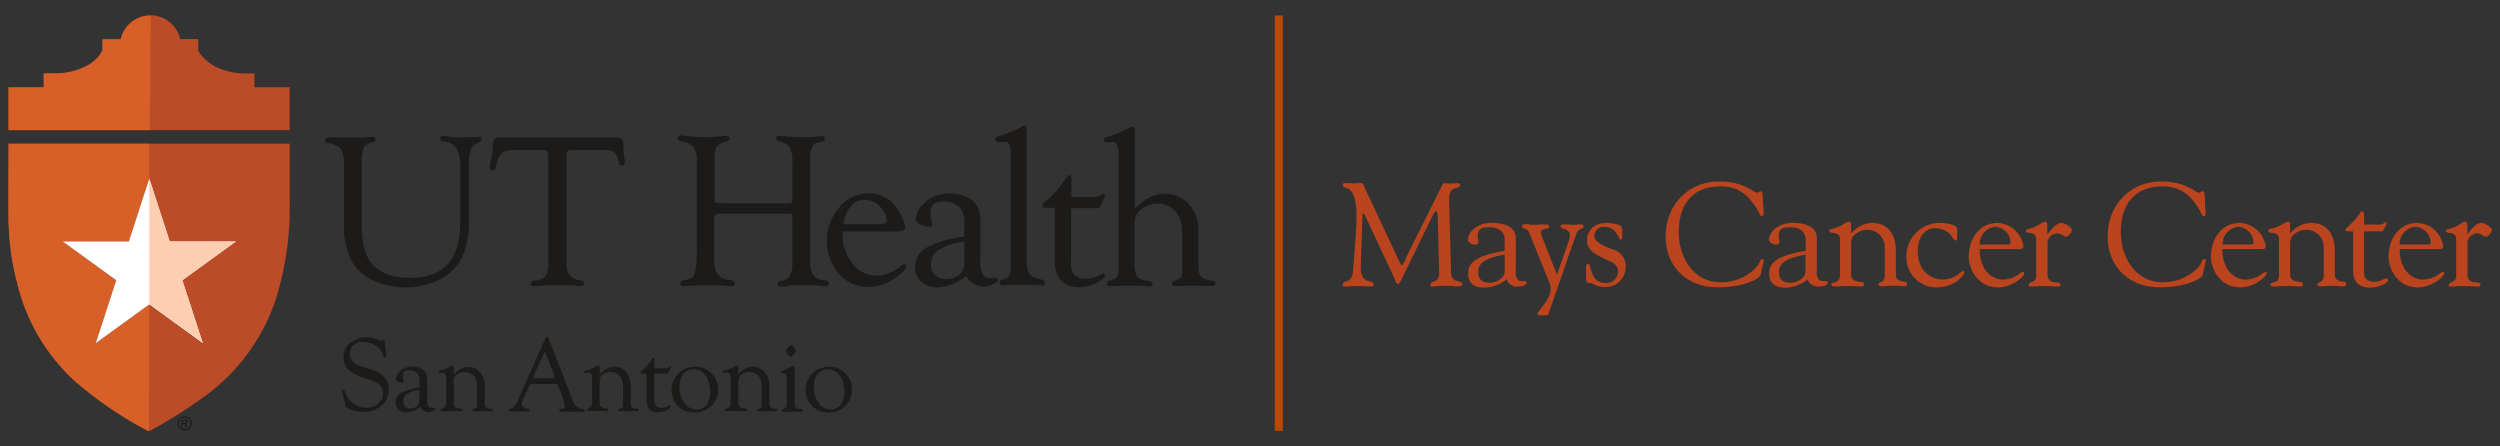 <svg id="Layer_1" data-name="Layer 1" xmlns="http://www.w3.org/2000/svg" viewBox="0 0 448 80"><rect x="0" y="0" width="448" height="80" fill="#333333" stroke="none"/><defs><style>.cls-1{fill:#bc4b27;}.cls-2{fill:#d66027;}.cls-3{fill:#fff;}.cls-4{fill:#fdceb0;}.cls-5{fill:#1c1b1a;}.cls-6{fill:#bc4700;}.cls-7{fill:#b9441d;}</style></defs><g id="_CMYK_" data-name="&lt;CMYK&gt;"><g id="_Shield_" data-name="&lt;Shield&gt;"><path class="cls-1" d="M1.55,23.32H51.91V15.64H45.6V13.16H44.12a12,12,0,0,1-5.72-1.33C36,10.4,35.53,9,35.52,9V7H32.29A5.47,5.47,0,0,0,21.62,7H18.34V9a6.39,6.39,0,0,1-2.88,2.8,12,12,0,0,1-5.72,1.33H7.81v2.48H1.5v7.65"/><path class="cls-1" d="M1.54,39.86A46.84,46.84,0,0,0,3.08,50.77,34.74,34.74,0,0,0,13.2,68.1a68.23,68.23,0,0,0,13.22,9.06.66.66,0,0,0,.55,0,90.5,90.5,0,0,0,9.43-5.94A35.1,35.1,0,0,0,49.66,52.87a55.19,55.19,0,0,0,2.26-16.3c0-2.89,0-7.93,0-10.82H1.52c0,4-.05,10.12,0,14.11m21.52,3.41L26.72,32l3.66,11.28H42.24l-9.59,7,3.66,11.28-9.59-7-9.59,7,3.66-11.28-9.59-7Z"/><path class="cls-2" d="M26.86,23.32,27,2.81a5.47,5.47,0,0,0-5.34,4.25H18.39v2a6.39,6.39,0,0,1-2.88,2.8,11.93,11.93,0,0,1-5.72,1.32H7.86v2.49H1.55v7.65Z"/><path class="cls-2" d="M26.75,54.56l-9.59,7,3.67-11.28-9.6-7H23.09L26.75,32l0-6.24H1.55c0,4-.05,10.12,0,14.11A46.84,46.84,0,0,0,3.11,50.79,34.89,34.89,0,0,0,13.23,68.12a68.23,68.23,0,0,0,13.22,9.06.31.31,0,0,0,.26,0Z"/><polygon class="cls-3" points="42.27 43.27 30.42 43.27 26.75 31.99 23.09 43.27 11.23 43.27 20.83 50.23 17.16 61.51 26.75 54.54 36.35 61.51 32.68 50.23 42.27 43.27"/><polygon class="cls-4" points="26.75 31.99 30.42 43.27 42.27 43.27 32.68 50.23 36.35 61.51 26.75 54.54 26.75 31.99"/></g><path class="cls-5" d="M33.11,74.6a1.3,1.3,0,0,1,.62.16,1.25,1.25,0,0,1,.47.47,1.32,1.32,0,0,1,0,1.26,1.16,1.16,0,0,1-.47.46,1.23,1.23,0,0,1-1.25,0,1.16,1.16,0,0,1-.47-.46,1.32,1.32,0,0,1,0-1.26,1.21,1.21,0,0,1,.48-.47A1.25,1.25,0,0,1,33.11,74.6Zm0,.21a1.08,1.08,0,0,0-.52.13.92.92,0,0,0-.39.39,1,1,0,0,0-.15.53,1.1,1.1,0,0,0,.14.52,1,1,0,0,0,.39.39,1.05,1.05,0,0,0,1.05,0,.92.92,0,0,0,.39-.39,1.1,1.1,0,0,0,.14-.52,1,1,0,0,0-.15-.53.92.92,0,0,0-.39-.39A1.07,1.07,0,0,0,33.11,74.81Zm-.56,1.75V75.2H33a.94.94,0,0,1,.34,0,.28.28,0,0,1,.17.13.31.31,0,0,1,.07.2.38.38,0,0,1-.11.26.43.43,0,0,1-.28.12.35.35,0,0,1,.12.07,1.55,1.55,0,0,1,.2.27l.16.27h-.27l-.12-.22a1.07,1.07,0,0,0-.22-.31.3.3,0,0,0-.18,0h-.13v.58Zm.22-.77H33a.54.54,0,0,0,.26-.05.21.21,0,0,0,.07-.15.21.21,0,0,0,0-.11.16.16,0,0,0-.09-.07.54.54,0,0,0-.22,0h-.25Z"/><path class="cls-5" d="M81.93,47.54c1.4-1.89,2.11-4.61,2.11-8.1V30a10.28,10.28,0,0,1,.33-3.21,2.45,2.45,0,0,1,1.45-1.27c.31-.13.47-.32.47-.56a.43.43,0,0,0-.48-.46l-.85.06c-.33,0-1.21.06-2.62.06a10.6,10.6,0,0,1-1.72-.12,10.65,10.65,0,0,0-1.23-.15.47.47,0,0,0-.37.11.56.56,0,0,0-.14.4c0,.22.11.48.66.54a2.78,2.78,0,0,1,2.25,1.17A6.65,6.65,0,0,1,82.46,30v9.9c0,3.3-.75,5.8-2.23,7.43s-3.74,2.46-6.73,2.46c-3.34,0-5.75-1-7.16-2.93-1-1.38-1.51-3.72-1.51-7V30.21l0-1.26a6.24,6.24,0,0,1,.35-2.51,2,2,0,0,1,1.4-.9c.47-.09.71-.29.71-.59s-.07-.42-.56-.42q-.27,0-1,.06c-.56.05-.91.07-1.06.07H63.2l-1.47,0c-.27,0-.7,0-1.28-.05s-1,0-1.32,0c-.7,0-.85.31-.85.57s.11.44.62.51a3.18,3.18,0,0,1,2.18,1,4.94,4.94,0,0,1,.55,2.75l0,1.09V40.2A13.62,13.62,0,0,0,63,46.74a8.51,8.51,0,0,0,3.86,3.48,13.48,13.48,0,0,0,5.9,1.27,13.32,13.32,0,0,0,5.3-1.07,9.16,9.16,0,0,0,3.83-2.88"/><path class="cls-5" d="M97.23,26.88c.59,0,.78.1.84.16s.16.23.16.79l0,.5v19a3.56,3.56,0,0,1-.48,2.16,3,3,0,0,1-1.91.77c-.49.06-.74.22-.74.49s.09.53.69.53c.14,0,.56,0,1.3-.11a12.71,12.71,0,0,1,1.35-.06l1.49,0,1.4,0a14.19,14.19,0,0,1,1.71.06,6.63,6.63,0,0,0,1,.11c.57,0,.66-.33.66-.53s-.26-.46-.77-.55a2.51,2.51,0,0,1-2.41-2.54l0-.75V28.12c0-.75.12-1,.19-1.05s.28-.19,1-.19H108a3.88,3.88,0,0,1,2.08.38h0a2.72,2.72,0,0,1,.76,1.7c.09.47.27.7.59.69s.53-.17.51-.74c0-.2,0-.51-.11-.95a8.8,8.8,0,0,1-.1-1.61c0-1.05-.14-1.33-.25-1.44s-.61-.27-1.36-.27H89.54a1.11,1.11,0,0,0-1,.33,2.29,2.29,0,0,0-.22,1.23,11.51,11.51,0,0,1-.29,2.24,7.91,7.91,0,0,0-.23,1.49c0,.53.29.63.46.64.46,0,.59-.61.64-.82a4.36,4.36,0,0,1,1-2.28,3.25,3.25,0,0,1,2.17-.59Z"/><path class="cls-5" d="M141.23,51.17a9.09,9.09,0,0,1,.91-.06l1.43,0,1.42,0a14.3,14.3,0,0,1,1.89.08c.83.12,1.33.16,1.56-.09a.47.47,0,0,0,.11-.39c0-.27-.25-.43-.72-.49a2.9,2.9,0,0,1-2.11-.91,4.94,4.94,0,0,1-.55-2.76V28a3.34,3.34,0,0,1,.39-1.64,1.38,1.38,0,0,1,.91-.79l.78-.17c.46-.1.56-.33.56-.51s-.08-.5-.58-.5a6.62,6.62,0,0,0-.73.08,23.1,23.1,0,0,1-2.85.11,24.81,24.81,0,0,1-2.66-.13c-.6-.06-1.05-.09-1.32-.09-.5,0-.59.27-.6.43s.09.46.65.57a2.69,2.69,0,0,1,1.79,1.08,5.64,5.64,0,0,1,.49,2.74v6.54c0,.31-.06.51-.18.59a2.11,2.11,0,0,1-1,.13H129.54c-1,0-1.27-.12-1.33-.17h0c-.06-.07-.18-.31-.18-1.22V28.24a3.37,3.37,0,0,1,.42-1.95,2.86,2.86,0,0,1,1.65-.89c.4-.1.61-.29.61-.55s-.09-.51-.68-.51a5.11,5.11,0,0,0-.82.08,20,20,0,0,1-2.52.15,32.05,32.05,0,0,1-3.49-.17c-.52-.07-.91-.11-1.16-.12a.65.65,0,0,0-.49.14.48.48,0,0,0-.13.36c0,.2.11.45.66.53a3.5,3.5,0,0,1,2.18,1,3.65,3.65,0,0,1,.6,2.34V45.05a15.6,15.6,0,0,1-.3,3.72A1.46,1.46,0,0,1,123.5,50l-1,.23c-.49.11-.6.37-.6.57s.08.48.6.48c.15,0,.54,0,1.22-.09q.72-.06,1.2-.06l1.25,0,1.61,0a17.25,17.25,0,0,1,2.28.09,9.11,9.11,0,0,0,.95.09.76.76,0,0,0,.57-.18.44.44,0,0,0,.11-.34c0-.35-.3-.55-.83-.61a3.21,3.21,0,0,1-2.27-1,4.47,4.47,0,0,1-.61-2.71v-7c0-.7.12-.94.22-1s.42-.19,1.29-.19H140.8c.86,0,1,.09,1.07.12s.13.18.13,1v7l0,.75c0,1.91-.62,2.94-1.9,3.16-.49.07-.74.25-.76.54a.45.45,0,0,0,.12.37.57.57,0,0,0,.42.13h0l1.33-.09"/><path class="cls-5" d="M197.67,49l-.16.06-1,.48a4.13,4.13,0,0,1-1.92.4,2.85,2.85,0,0,1-2.15-.78,3.72,3.72,0,0,1-.5-2.35v-9.5h4.41a.93.93,0,0,0,1-.63l.44-1.1a1.59,1.59,0,0,0,.18-.52.33.33,0,0,0-.09-.29.27.27,0,0,0-.24,0,1,1,0,0,0-.47.25,2.26,2.26,0,0,1-1.24.28h-3.95L192,32c0-.52-.21-.62-.39-.62s-.35.11-.83.9a16.78,16.78,0,0,1-3.4,3.77c-.36.31-.54.56-.54.78s.11.41.62.41h1.58v9.53c0,3.12,1.52,4.7,4.52,4.7a6.68,6.68,0,0,0,2.86-.74c1.07-.51,1.58-1,1.58-1.46a.32.32,0,0,0-.35-.34"/><path class="cls-5" d="M154.94,35.77A3.84,3.84,0,0,1,157.66,37a3.75,3.75,0,0,1,1.25,2.68c0,.41-.76.49-1.39.49h-6.35A6.29,6.29,0,0,1,152.42,37h0a3.18,3.18,0,0,1,2.52-1.21m7,11.62a.7.7,0,0,0-.34.16,7.67,7.67,0,0,1-4.47,1.85,5.44,5.44,0,0,1-4.36-2.19A8.31,8.31,0,0,1,151,41.79l0-.3h7.12l1.31,0,1.42,0c.9,0,1.36-.26,1.36-.76a4.8,4.8,0,0,0-.49-1.59,10,10,0,0,0-.95-1.79,6.12,6.12,0,0,0-5.2-2.7,6.75,6.75,0,0,0-5.2,2.53,9.14,9.14,0,0,0-.07,11.84,6.89,6.89,0,0,0,5.33,2.41,8.59,8.59,0,0,0,5.33-2c.93-.73,1.39-1.29,1.39-1.72a.45.45,0,0,0-.12-.34.39.39,0,0,0-.29-.08"/><path class="cls-5" d="M186.58,50.05c-1.25-.21-2-.62-2.28-1.21a6.16,6.16,0,0,1-.35-2.37v-23h0c0-.48-.06-.76-.2-.89a.27.27,0,0,0-.19-.08.93.93,0,0,0-.47.18,8.88,8.88,0,0,1-1.84.9l-1.17.48a8.09,8.09,0,0,1-1.17.36c-.4.11-.59.29-.59.53a.44.44,0,0,0,.31.43,1.27,1.27,0,0,0,.37.05h0l1,0c.74,0,1.1.53,1.1,1.64V48.2a2.21,2.21,0,0,1-.27,1.25,2,2,0,0,1-1.09.62c-.43.11-.64.31-.63.59s.11.49.64.49a6.17,6.17,0,0,0,.75-.1c.27,0,1,0,2.22,0l2.67,0a5.32,5.32,0,0,1,.83.05,2.83,2.83,0,0,0,.53.08.47.47,0,0,0,.52-.56c0-.26-.23-.43-.65-.5"/><path class="cls-5" d="M168.41,44.67a9.55,9.55,0,0,1,4.39-1.31V47a2.75,2.75,0,0,1-.63,2,3.63,3.63,0,0,1-2.6,1,2.55,2.55,0,0,1-2.73-2.74,3.09,3.09,0,0,1,1.57-2.64m9.94,5.11a2.16,2.16,0,0,0-.48.08,2.51,2.51,0,0,1-.44,0,1.41,1.41,0,0,1-1.34-.69,5.41,5.41,0,0,1-.41-2.47V39.24a4.08,4.08,0,0,0-1.48-3.35,6.39,6.39,0,0,0-4.11-1.18,6.08,6.08,0,0,0-4.66,1.88,4.06,4.06,0,0,0-1.32,2.64c0,.35.27.67.8,1a3.62,3.62,0,0,0,1.68.39.5.5,0,0,0,.4-.14.44.44,0,0,0,.1-.33,2.33,2.33,0,0,0-.14-.63,5,5,0,0,1-.24-1.41c0-1.35.79-2,2.4-2a3.88,3.88,0,0,1,2.9,1.1,4.23,4.23,0,0,1,.79,2.94v2.25a19.71,19.71,0,0,0-6.72,1.95A3.91,3.91,0,0,0,164,47.81a3.48,3.48,0,0,0,1.1,2.69,4.19,4.19,0,0,0,2.93,1,8.78,8.78,0,0,0,5.11-2.05,3.57,3.57,0,0,0,2.87,1.9A4.78,4.78,0,0,0,177.8,51c.65-.26,1-.52,1-.81a.35.35,0,0,0-.09-.29.41.41,0,0,0-.34-.1"/><path class="cls-5" d="M217.16,50.26a3.4,3.4,0,0,1-1.95-.75,2.94,2.94,0,0,1-.45-1.91V41.54a7.13,7.13,0,0,0-1.7-4.94,5.72,5.72,0,0,0-4.45-1.89,7,7,0,0,0-5.25,2.82V24.75c0-.43,0-.75,0-1a4,4,0,0,0,0-.48c0-.47-.28-.54-.45-.54a.94.94,0,0,0-.45.13l-1.5.7a13.49,13.49,0,0,1-2.67,1c-.35.1-.53.27-.53.51a.39.39,0,0,0,.2.37.81.81,0,0,0,.33.07h0l1-.06a.79.79,0,0,1,.65.22,2.71,2.71,0,0,1,.5,1.93V47.55a4.76,4.76,0,0,1-.24,2,2.41,2.41,0,0,1-1.32.73c-.46.13-.54.39-.53.59s.1.41.6.41c.17,0,.47,0,.9,0,.94-.07,1.68-.1,2.19-.1,1.47,0,2.45,0,2.9.07s.93.08,1.07.08c.47,0,.54-.27.54-.44s-.25-.51-.75-.58a3.28,3.28,0,0,1-2.06-.76,4.61,4.61,0,0,1-.42-2.46V39.65a2.75,2.75,0,0,1,1.25-2.16,4.58,4.58,0,0,1,2.83-1,4.11,4.11,0,0,1,3.23,1.37,5.57,5.57,0,0,1,1.21,3.76V48l0,.6a1.83,1.83,0,0,1-.2,1.07,2.78,2.78,0,0,1-1.16.62c-.32.13-.48.3-.46.52s.11.46.66.46a5.45,5.45,0,0,0,.61,0,23.41,23.41,0,0,1,2.47-.1c.67,0,1.49,0,2.42.1l1,0c.55,0,.63-.29.63-.46s-.1-.47-.62-.54"/><path class="cls-5" d="M66.14,66.12a23.52,23.52,0,0,1-2.22-.81,2.29,2.29,0,0,1-.81-.7,2.05,2.05,0,0,1-.43-1.32,1.86,1.86,0,0,1,.65-1.44A2.41,2.41,0,0,1,65,61.27a4.16,4.16,0,0,1,2.27.64,3.12,3.12,0,0,1,1.34,1.64c.11.33.22.49.35.49s.25-.06.25-.34c0-.05,0-.18,0-.39l-.15-1c-.08-.52-.12-.84-.12-.94a.59.59,0,0,0-.12-.44.2.2,0,0,0-.15-.06c-.07,0-.12,0-.14.05l-.13.11a.33.33,0,0,1-.35,0l-.64-.27a4.33,4.33,0,0,0-1.71-.3,4.45,4.45,0,0,0-2.93,1A3.18,3.18,0,0,0,61.56,64a3,3,0,0,0,.88,2.24,7.94,7.94,0,0,0,3,1.56,9.53,9.53,0,0,1,2.4,1,2.19,2.19,0,0,1,.81,1.71,2.34,2.34,0,0,1-.87,1.81,3.22,3.22,0,0,1-2.14.74,3.91,3.91,0,0,1-2.32-.77,3.62,3.62,0,0,1-1.4-1.93c-.09-.32-.21-.48-.35-.49a.25.25,0,0,0-.15,0,.35.35,0,0,0-.09.27,5.31,5.31,0,0,0,.25,1.21l.23.84a4,4,0,0,0,.17.66.64.64,0,0,0,.24.26,3.94,3.94,0,0,0,1.28.48,6.9,6.9,0,0,0,1.6.21,4.83,4.83,0,0,0,3.28-1.12,3.67,3.67,0,0,0,1.29-2.89c0-1.73-1.17-3-3.48-3.75"/><path class="cls-5" d="M73,70.55a4.72,4.72,0,0,1,2.16-.64V71.7a1.36,1.36,0,0,1-.31,1,1.76,1.76,0,0,1-1.27.49,1.24,1.24,0,0,1-1.34-1.34,1.52,1.52,0,0,1,.76-1.3m4.86,2.51-.23,0-.22,0a.69.69,0,0,1-.66-.34,2.59,2.59,0,0,1-.2-1.21V67.91a2,2,0,0,0-.72-1.62,3.07,3.07,0,0,0-2-.58,3,3,0,0,0-2.27.92,2,2,0,0,0-.63,1.28c0,.16.12.32.38.45a1.7,1.7,0,0,0,.81.19.2.2,0,0,0,.24-.22,1.28,1.28,0,0,0-.07-.3,2.38,2.38,0,0,1-.12-.69c0-.67.39-1,1.18-1a1.88,1.88,0,0,1,1.42.54,2.05,2.05,0,0,1,.39,1.44v1.11a9.76,9.76,0,0,0-3.28,1,1.91,1.91,0,0,0-1,1.71,1.7,1.7,0,0,0,.53,1.3,2,2,0,0,0,1.43.48,4.27,4.27,0,0,0,2.49-1,1.72,1.72,0,0,0,1.4.93,2.23,2.23,0,0,0,.86-.17c.31-.13.46-.25.47-.38a.2.2,0,0,0,0-.14.25.25,0,0,0-.16,0"/><path class="cls-5" d="M88,73.23l-.39,0a.78.78,0,0,1-.74-.68l0-.44V69.54A4.4,4.4,0,0,0,86.28,67a2.79,2.79,0,0,0-2.4-1.25,3.45,3.45,0,0,0-2.54,1.4v-.92c0-.14,0-.26,0-.35a.34.34,0,0,0-.06-.27c-.08-.08-.22-.07-.39,0l-.36.17-.49.24a4.54,4.54,0,0,1-1.2.38c-.18,0-.28.12-.28.23a.18.18,0,0,0,.11.18.34.34,0,0,0,.18,0h.4a.62.62,0,0,1,.55.21,1.72,1.72,0,0,1,.15.87v4.21a1.45,1.45,0,0,1-.15.76,1.27,1.27,0,0,1-.62.39.28.28,0,0,0-.21.23.16.16,0,0,0,0,.14.21.21,0,0,0,.17.06l.38,0c.19,0,.78,0,1.77,0a7.85,7.85,0,0,1,.86,0,4.21,4.21,0,0,0,.49,0c.23,0,.26-.14.26-.22s-.12-.23-.35-.25c-.81,0-1.22-.31-1.25-.81l0-.75V68.12a1.27,1.27,0,0,1,.58-1,2.23,2.23,0,0,1,1.35-.44,2.1,2.1,0,0,1,1.67.68,3,3,0,0,1,.58,2v3.22c0,.36-.11.56-.33.62l-.28.07a.23.23,0,0,0-.21.23.22.22,0,0,0,.09.19l.15,0,.28,0h.35l.92,0a9.53,9.53,0,0,1,1.13,0l.37,0a.41.41,0,0,0,.3-.09.21.21,0,0,0,.06-.16c0-.12-.11-.2-.31-.23"/><path class="cls-5" d="M143.54,73.25l-.43,0a.78.78,0,0,1-.57-.26,1.79,1.79,0,0,1-.14-.86V65.79c0-.22-.09-.27-.17-.27h0l-.51.24a10.31,10.31,0,0,1-1.32.6c-.35.11-.51.2-.51.32s0,.07,0,.11.17.08.36.08.51.07.6.21a2.09,2.09,0,0,1,.14,1v4.07a2,2,0,0,1-.11.79.61.61,0,0,1-.38.32l-.18.06a.25.25,0,0,0-.2.25c0,.1.05.22.3.22l.34,0,.29,0,.68,0h.6a6,6,0,0,1,.65,0c.3,0,.5,0,.61,0s.3-.11.3-.2-.12-.26-.37-.29"/><path class="cls-5" d="M139,73.23l-.39,0a.78.78,0,0,1-.74-.68l0-.44V69.54a4.4,4.4,0,0,0-.61-2.58,2.79,2.79,0,0,0-2.4-1.25,3.45,3.45,0,0,0-2.54,1.4v-.92c0-.14,0-.26,0-.35a.39.39,0,0,0-.06-.27c-.08-.08-.22-.07-.39,0l-.36.17L131,66a4.66,4.66,0,0,1-1.2.38c-.18,0-.28.12-.28.23a.18.18,0,0,0,.11.18.33.33,0,0,0,.17,0h.4a.63.63,0,0,1,.56.21,1.72,1.72,0,0,1,.15.87v4.21a1.45,1.45,0,0,1-.15.76,1.27,1.27,0,0,1-.62.39.28.28,0,0,0-.21.23.16.16,0,0,0,.05.14.21.21,0,0,0,.17.06l.38,0c.19,0,.78,0,1.76,0a8,8,0,0,1,.87,0,4.21,4.21,0,0,0,.49,0c.23,0,.26-.14.26-.22s-.12-.23-.35-.25c-.82,0-1.22-.31-1.25-.81l0-.75V68.12a1.27,1.27,0,0,1,.58-1,2.23,2.23,0,0,1,1.35-.44,2.1,2.1,0,0,1,1.67.68,3,3,0,0,1,.58,2v3.22c0,.36-.11.56-.33.62l-.28.07a.23.23,0,0,0-.21.23.22.22,0,0,0,.09.19l.15,0,.28,0h.35l.92,0a9.53,9.53,0,0,1,1.13,0l.37,0a.41.41,0,0,0,.3-.09.18.18,0,0,0,.05-.16c0-.12-.11-.2-.3-.23"/><path class="cls-5" d="M127.26,70.29a3.56,3.56,0,0,1-.66,2.27,2.15,2.15,0,0,1-1.78.83,2.63,2.63,0,0,1-2.17-1.18,4.8,4.8,0,0,1-.88-2.95,3.36,3.36,0,0,1,.7-2.23,2.28,2.28,0,0,1,1.84-.85,2.52,2.52,0,0,1,2.12,1.14,5,5,0,0,1,.83,3m-2.71-4.58a4.16,4.16,0,0,0-3,1.2,4.18,4.18,0,0,0-.07,5.83,4,4,0,0,0,3,1.14,4.15,4.15,0,0,0,3-1.17,4,4,0,0,0,1.2-3,3.87,3.87,0,0,0-1.22-2.85,4,4,0,0,0-2.91-1.19"/><path class="cls-5" d="M141.77,61.86c-.14,0-.33.13-.57.4a1.09,1.09,0,0,0-.35.63,1.07,1.07,0,0,0,.32.62c.22.27.39.4.53.4s.33-.14.56-.41a1,1,0,0,0,.33-.63.45.45,0,0,0-.1-.26l-.22-.35c-.17-.27-.33-.4-.5-.4"/><path class="cls-5" d="M99.43,67.6q0,.18-.42.18H95.94c-.38,0-.38-.14-.38-.19a1.13,1.13,0,0,1,.12-.33l1.82-4c.06-.14.1-.14.1-.14s.11,0,.2.27l1.54,3.89,0,.17h0a.92.92,0,0,1,0,.2m5.06,5.62a2.29,2.29,0,0,1-1.15-.42,4.42,4.42,0,0,1-.72-1.39l-.2-.5-4-10.28q-.12-.3-.3-.3c-.12,0-.23.1-.32.31L93,71.29l-.27.62a4.44,4.44,0,0,1-.52.81c-.25.32-.4.42-.48.44l-.34.1a.25.25,0,0,0-.2.25c0,.08,0,.22.3.22l.53,0h.41c.38,0,.73,0,1,0l.9,0h.32a.35.35,0,0,0,.26-.08.19.19,0,0,0,0-.13c0-.13-.12-.22-.33-.26a1.89,1.89,0,0,1-.84-.33.75.75,0,0,1-.21-.6A4,4,0,0,1,94,71l.62-1.37a1.82,1.82,0,0,1,.43-.73,1.78,1.78,0,0,1,.83-.1h3.38c.43,0,.56,0,.6.07s.13.15.29.57l.47,1.23a7.56,7.56,0,0,1,.57,2,.52.52,0,0,1-.43.59l-.29.06c-.23,0-.27.16-.27.24s0,.24.29.24a1.37,1.37,0,0,0,.29,0,16.08,16.08,0,0,1,1.62,0c.82,0,1.4,0,1.72,0l.36,0c.25,0,.31-.11.31-.2s-.1-.24-.32-.28"/><path class="cls-5" d="M151.31,70.29a3.56,3.56,0,0,1-.66,2.27,2.15,2.15,0,0,1-1.78.83,2.66,2.66,0,0,1-2.18-1.18,4.87,4.87,0,0,1-.88-2.95,3.37,3.37,0,0,1,.71-2.23,2.28,2.28,0,0,1,1.84-.85,2.52,2.52,0,0,1,2.12,1.14,5,5,0,0,1,.83,3m-2.72-4.58a4.12,4.12,0,0,0-3,1.2,4.15,4.15,0,0,0-.07,5.83,4,4,0,0,0,2.95,1.14,4.18,4.18,0,0,0,3-1.17,4,4,0,0,0,1.2-3,3.87,3.87,0,0,0-1.22-2.85,4,4,0,0,0-2.92-1.19"/><path class="cls-5" d="M114.18,73.23l-.39,0a.79.79,0,0,1-.75-.68l0-.44V69.54a4.48,4.48,0,0,0-.61-2.58,2.8,2.8,0,0,0-2.4-1.25,3.47,3.47,0,0,0-2.55,1.4v-.92c0-.14,0-.26,0-.35a.34.34,0,0,0-.06-.27c-.07-.08-.21-.07-.38,0l-.36.17-.5.24a4.59,4.59,0,0,1-1.19.38c-.19,0-.28.12-.28.23a.18.18,0,0,0,.11.18.33.33,0,0,0,.17,0h.4a.64.64,0,0,1,.56.21,1.72,1.72,0,0,1,.15.87v4.21a1.34,1.34,0,0,1-.16.76,1.23,1.23,0,0,1-.61.39.28.28,0,0,0-.21.23.2.2,0,0,0,0,.14.24.24,0,0,0,.18.06l.38,0c.19,0,.78,0,1.76,0a8.08,8.08,0,0,1,.87,0,4.08,4.08,0,0,0,.48,0c.23,0,.27-.14.27-.22s-.12-.23-.36-.25c-.81,0-1.22-.31-1.25-.81l0-.75V68.12a1.29,1.29,0,0,1,.59-1,2.21,2.21,0,0,1,1.35-.44,2.09,2.09,0,0,1,1.66.68,3,3,0,0,1,.59,2v3.22c0,.36-.11.56-.34.62l-.28.07a.22.22,0,0,0-.2.23.21.21,0,0,0,.09.19l.15,0,.27,0h.36l.92,0a9.64,9.64,0,0,1,1.13,0l.37,0a.41.41,0,0,0,.3-.09.21.21,0,0,0,0-.16c0-.12-.11-.2-.3-.23"/><path class="cls-5" d="M120.05,72.66l-.08,0-.48.23a2.07,2.07,0,0,1-.94.2,1.4,1.4,0,0,1-1.06-.39,1.8,1.8,0,0,1-.25-1.15V66.94h2.17a.43.43,0,0,0,.45-.31l.22-.53a.86.86,0,0,0,.08-.25.14.14,0,0,0,0-.13.14.14,0,0,0-.11,0,.63.63,0,0,0-.23.12,1.06,1.06,0,0,1-.61.14h-1.94l0-1.56c0-.24-.1-.29-.18-.29s-.16.05-.39.43a8.36,8.36,0,0,1-1.66,1.84c-.18.15-.26.27-.26.38s0,.19.29.19h.78v4.65c0,1.52.74,2.29,2.19,2.29a3.27,3.27,0,0,0,1.4-.36c.51-.25.76-.48.76-.71a.14.14,0,0,0-.16-.15"/><rect class="cls-6" x="228.44" y="2.77" width="1.44" height="74.45"/><g id="_MCC_" data-name="&lt;MCC&gt;"><path class="cls-7" d="M261.38,50.43c-.57-.12-1.27-.28-1.35-1.57L259.67,36c-.07-2,.77-2.2,1.38-2.34.32-.08.59-.14.59-.47a.34.34,0,0,0-.31-.36,2.67,2.67,0,0,0-.51,0,6.45,6.45,0,0,1-.74.05l-.43,0c-.28,0-.63-.07-.78-.07h0c-.27,0-.45.39-.6.7l-.1.21-6.2,12.44,0,.07a5.16,5.16,0,0,1-.73,1.31c-.13,0-.23-.19-.45-.62l-.07-.13-6.2-13.22c0-.06-.05-.13-.07-.2-.1-.26-.2-.56-.52-.56s-.48,0-.71,0a5.36,5.36,0,0,1-.7.05,5.68,5.68,0,0,1-.72-.05c-.23,0-.47,0-.71,0s-.49,0-.49.34.22.35.49.45c.7.24,2,.7,2,5.09,0,2-.16,4-.37,6.53-.08,1-.17,2.05-.25,3.23-.12,1.68-.8,1.87-1.3,2-.29.08-.55.15-.55.51s.12.37.31.37.35,0,.56,0c.36,0,.86-.07,1.71-.07.46,0,1.07,0,1.56.07l.73,0c.29,0,.7,0,.7-.34s-.33-.45-.7-.55c-.73-.19-1.73-.46-1.64-2.7l.31-9.13c0-.26.1-.35.13-.35s.19.07.26.26L250,50.11l0,.09c.1.26.28.69.53.69s.47-.5.73-1.07c.05-.11.1-.21.13-.26l5.38-11c.33-.68.55-.75.63-.75s.24.3.24,1l.26,10.1a1.4,1.4,0,0,1-1,1.56c-.3.12-.59.23-.59.57,0,.07,0,.29.34.29s.66,0,1-.05.84-.06,1.26-.06c.62,0,1.19,0,1.65.07s.6,0,.8,0,.68,0,.68-.31S261.74,50.52,261.38,50.43Z"/><path class="cls-7" d="M273.15,50.37l-.23,0-.21,0a1,1,0,0,1-.74-.26,2.58,2.58,0,0,1-.34-1.75c0-.13,0-.25,0-.35V42.67c0-2.54-3.18-2.73-4.16-2.73h-.17a4.8,4.8,0,0,0-3.34,1.2,2.7,2.7,0,0,0-.91,1.8c0,.52.83.91,1.27.91s.63-.26.63-.55a2.12,2.12,0,0,0-.08-.46,3.09,3.09,0,0,1-.08-.6c0-1.4,1-1.51,2.21-1.51,1.57,0,2.63.89,2.63,2.21v2c-6,1-6.53,2.63-6.53,4.08,0,1.69.93,2.52,2.86,2.52a6.27,6.27,0,0,0,4-1.48,2,2,0,0,0,2.05,1.3c.44,0,1.56-.13,1.56-.7C273.54,50.37,273.28,50.37,273.15,50.37Zm-3.94-4.66.43-.09v3c0,1.35-1.73,2.05-2.65,2.05-1.44,0-2.09-.62-2.09-2C264.9,46.59,267.49,46.06,269.21,45.71Z"/><path class="cls-7" d="M283.25,40.22a3.73,3.73,0,0,0-.41,0,7.37,7.37,0,0,1-.92.07,8.11,8.11,0,0,1-1-.07,4,4,0,0,0-.44,0c-.39,0-.83,0-.83.34s.28.35.6.44,1.07.33,1.07,1.15a3.8,3.8,0,0,1-.31,1.33l-2,5.75-2.73-6.94a1.67,1.67,0,0,1-.13-.61c0-.56.46-.63.87-.7s.61-.09.61-.37-.26-.39-.59-.39c-.17,0-.38,0-.61,0s-.78.07-1.32.07c-.37,0-.7,0-1-.06s-.54-.05-.8-.05-.57,0-.57.37.23.3.5.42.61.27.72.56L277.37,50a1.42,1.42,0,0,1,.08.18,3.84,3.84,0,0,1,.44,1.54c0,1.31-1,2.62-1.7,3.48-.39.5-.67.86-.67,1.07a.16.16,0,0,0,.05.11,1.25,1.25,0,0,0,.75.13h.21c.66,0,.88,0,.91-.12l4.95-14.26c.3-.92.72-1,1-1.14s.37-.11.37-.38S283.72,40.22,283.25,40.22Z"/><path class="cls-7" d="M289.09,44.73c-2.62-1-3.37-1.6-3.37-2.45a1.61,1.61,0,0,1,1.77-1.62c.56,0,1.74,0,2.59,1.89.11.24.17.38.27.38a.34.34,0,0,0,.26-.09c.1-.11.1-.3.08-.61v-.44a2.92,2.92,0,0,0-.15-1.24c-.33-.42-2.17-.61-2.59-.61-2.16,0-3.56,1.24-3.56,3.17,0,1.72,1.49,2.45,2.81,3.09l.37.18.37.18c1,.43,2,.88,2,2.07a2.07,2.07,0,0,1-2.27,2.08c-1.9,0-2.34-1.57-2.64-2.61-.14-.5-.24-.83-.45-.83a.25.25,0,0,0-.2.09c-.19.19-.18.66-.17,1v.19c0,2.06,0,2.14.63,2.14a1.68,1.68,0,0,1,.68.22,4.4,4.4,0,0,0,2.23.53,3.6,3.6,0,0,0,3.57-3.62A3,3,0,0,0,289.09,44.73Z"/><path class="cls-7" d="M315.8,46.44a.5.5,0,0,0-.41.38c-.37,1.1-2.89,3.76-7,3.76-5,0-7.55-4.53-7.55-9,0-5.2,2.72-8.18,7.47-8.18,3,0,4.94,1.29,6.77,4.45a1.79,1.79,0,0,1,.09.19c.12.3.28.7.56.7a.28.28,0,0,0,.2-.08c.16-.17.12-.59.07-1.22,0-.29,0-.62-.07-1v-.3c-.07-1.5-.08-1.86-.4-1.86a.71.71,0,0,0-.38.15.43.43,0,0,1-.25.11,2.06,2.06,0,0,1-.82-.38,10.6,10.6,0,0,0-6.18-1.62c-5.37,0-9.42,4.22-9.42,9.83,0,5.36,3.79,9.11,9.22,9.11,5.67,0,7.72-1.88,7.77-2.1l.6-2.6a.28.28,0,0,0-.06-.23A.28.28,0,0,0,315.8,46.44Z"/><path class="cls-7" d="M327.1,50.37l-.23,0-.21,0a1,1,0,0,1-.74-.26,2.52,2.52,0,0,1-.34-1.75c0-.13,0-.25,0-.35V42.67c0-2.54-3.19-2.73-4.16-2.73h-.18a4.73,4.73,0,0,0-3.33,1.2,2.76,2.76,0,0,0-.92,1.8c0,.52.84.91,1.28.91s.62-.26.62-.55a2.06,2.06,0,0,0-.07-.46,3.09,3.09,0,0,1-.08-.6c0-1.4,1-1.51,2.21-1.51,1.57,0,2.63.89,2.63,2.21v2c-6,1-6.54,2.63-6.54,4.08,0,1.69.94,2.52,2.87,2.52a6.27,6.27,0,0,0,4-1.48,2.06,2.06,0,0,0,2.05,1.3c.43,0,1.56-.13,1.56-.7C327.49,50.37,327.23,50.37,327.1,50.37Zm-4-4.66.44-.09v3c0,1.35-1.73,2.05-2.66,2.05-1.44,0-2.08-.62-2.08-2C318.85,46.59,321.44,46.06,323.15,45.71Z"/><path class="cls-7" d="M341.06,50.45c-.59-.11-1.32-.24-1.32-1.3v-4.3c0-1.15-.31-4.91-4.29-4.91a5,5,0,0,0-3.63,1.8l-.09.1V40.2a.42.42,0,0,0-.37-.47,1.75,1.75,0,0,0-.81.33,7.74,7.74,0,0,1-2.48,1,.34.34,0,0,0-.27.34c0,.25.3.28.64.33.57.07,1.28.16,1.28,1.1v6.45a1.19,1.19,0,0,1-1.05,1.34c-.26.07-.48.13-.48.35s.17.37.52.37l.39,0c.35,0,.89-.08,1.82-.08s1.53,0,1.94.08l.53,0c.36,0,.63,0,.63-.42s-.37-.37-.8-.44c-.67-.11-1.49-.24-1.49-1.3v-6a1.65,1.65,0,0,1,.53-1,3.3,3.3,0,0,1,2.49-1,3.12,3.12,0,0,1,3,3.21v4.86c0,1-.44,1.22-.76,1.34s-.36.13-.36.35.17.37.52.37l.48,0A11,11,0,0,1,339,51.2c.84,0,1.42,0,1.8.08l.47,0c.25,0,.49-.05.49-.42S341.44,50.52,341.06,50.45Zm-9.34-8.53h0Z"/><path class="cls-7" d="M351.83,48.58c-.14,0-.32.13-.61.34a4.8,4.8,0,0,1-3,1.17c-2.27,0-4.55-1.57-4.55-5.08,0-2.82,1.56-4.11,3-4.11a3.7,3.7,0,0,1,3.18,1.57.25.25,0,0,1,0,.07c.13.19.37.54.62.54s.26-.1.26-.59v-.26c0-.35,0-.83,0-1.29-.09-.65-1.91-1-3.2-1a6,6,0,0,0-5.91,6,5.41,5.41,0,0,0,5.21,5.57c3.68,0,5.18-2.32,5.18-2.71C352.09,48.67,351.93,48.58,351.83,48.58Z"/><path class="cls-7" d="M362.56,48.73a1.58,1.58,0,0,0-.74.37,4.85,4.85,0,0,1-2.93,1c-1.42,0-4.12-1.15-4.14-5.47h7c.36,0,.6,0,.74-.13a.53.53,0,0,0,.11-.36,4.86,4.86,0,0,0-4.66-4.19c-3,0-5.15,2.53-5.15,6.16,0,1.69,1.34,5.39,5.31,5.39,2.34,0,4.66-1.86,4.66-2.52C362.72,48.89,362.72,48.73,362.56,48.73Zm-5.1-8.09a2.92,2.92,0,0,1,2.84,2.71c0,.35-.12.46-.47.46h-5.08A3.15,3.15,0,0,1,357.46,40.64Z"/><path class="cls-7" d="M369.46,39.94c-1,0-1.93,1.22-2.51,2l-.07.09V40.2c0-.3-.18-.47-.36-.47a1.7,1.7,0,0,0-.83.34,7.08,7.08,0,0,1-2.3,1c-.15,0-.38.15-.38.34s.29.28.63.33c.55.07,1.24.16,1.24,1.1v6.71c0,.59-.42.8-.8,1s-.53.26-.53.52.11.29.34.29l.21,0a19.27,19.27,0,0,1,2.19-.09c1,0,1.57,0,2,.08l.48,0c.24,0,.47,0,.47-.34s-.35-.38-.76-.41c-.7-.05-1.56-.12-1.56-1.59v-5.7a1.87,1.87,0,0,1,1.64-1.49,2,2,0,0,1,1.12.37,1.18,1.18,0,0,0,.6.23c.34,0,1-.8,1-1.22S370,39.94,369.46,39.94Z"/><path class="cls-7" d="M395,46.44a.48.48,0,0,0-.41.38c-.36,1.1-2.88,3.76-7,3.76-4.95,0-7.54-4.53-7.54-9,0-5.2,2.72-8.18,7.46-8.18,3,0,4.95,1.29,6.78,4.45l.08.19c.12.3.29.7.56.7a.26.26,0,0,0,.2-.08c.16-.17.13-.59.07-1.22,0-.29-.05-.62-.06-1v-.3c-.07-1.5-.09-1.86-.41-1.86a.65.65,0,0,0-.37.15.49.49,0,0,1-.25.11,2,2,0,0,1-.82-.38,10.63,10.63,0,0,0-6.18-1.62c-5.37,0-9.42,4.22-9.42,9.83,0,5.36,3.79,9.11,9.21,9.11,5.67,0,7.73-1.88,7.78-2.1l.6-2.6a.29.29,0,0,0-.07-.23A.28.28,0,0,0,395,46.44Z"/><path class="cls-7" d="M406.05,48.73a1.65,1.65,0,0,0-.75.37,4.79,4.79,0,0,1-2.92,1c-1.43,0-4.12-1.15-4.14-5.47h7c.32,0,.53,0,.66-.13a.53.53,0,0,0,.11-.36,4.86,4.86,0,0,0-4.66-4.19c-3,0-5.15,2.53-5.15,6.16,0,1.69,1.34,5.39,5.31,5.39,2.34,0,4.65-1.86,4.65-2.52C406.2,48.89,406.2,48.73,406.05,48.73ZM401,40.64a2.91,2.91,0,0,1,2.83,2.71c0,.35-.11.46-.46.46h-5.08A3.15,3.15,0,0,1,401,40.64Z"/><path class="cls-7" d="M419.72,50.45c-.59-.11-1.32-.24-1.32-1.3v-4.3c0-1.15-.31-4.91-4.29-4.91a5,5,0,0,0-3.63,1.8l-.09.1V40.2a.42.42,0,0,0-.37-.47,1.75,1.75,0,0,0-.81.33,7.87,7.87,0,0,1-2.47,1,.33.33,0,0,0-.28.34c0,.25.3.28.65.33.57.07,1.28.16,1.28,1.1v6.45a1.19,1.19,0,0,1-1.06,1.34c-.26.07-.48.13-.48.35s.17.37.52.37l.39,0c.36,0,.89-.08,1.82-.08s1.53,0,1.94.08l.53,0c.35,0,.63,0,.63-.42s-.37-.37-.8-.44c-.67-.11-1.49-.24-1.49-1.3v-6a1.76,1.76,0,0,1,.53-1,3.34,3.34,0,0,1,2.49-1,3.12,3.12,0,0,1,3,3.21v4.86c0,1-.44,1.22-.76,1.34s-.36.13-.36.35.18.37.52.37l.48,0a11.21,11.21,0,0,1,1.4-.08c.83,0,1.41,0,1.79.08l.47,0c.26,0,.49-.05.49-.42S420.1,50.52,419.72,50.45Zm-9.34-8.53h0Z"/><path class="cls-7" d="M427.63,49.88a1.23,1.23,0,0,0-.54.18,3.22,3.22,0,0,1-1.68.42c-1.09,0-1.72-.54-1.77-1.51V41.45H427l.53-1a.85.85,0,0,0,.16-.39.24.24,0,0,0-.23-.26s-.07,0-.14.09a1.27,1.27,0,0,1-.88.35h-2.81V40a12,12,0,0,0,0-1.64c0-.25-.1-.49-.35-.49s-.29.21-.52.54a7.24,7.24,0,0,1-.5.68c-.63.69-1.12,1.16-1.44,1.47s-.55.54-.55.67.16.24,1.4.24v7c0,2,1,3.07,3,3.07,1.79,0,3.28-.88,3.28-1.33C427.89,49.91,427.74,49.88,427.63,49.88Z"/><path class="cls-7" d="M437.83,48.73a1.58,1.58,0,0,0-.74.37,4.85,4.85,0,0,1-2.93,1c-1.42,0-4.11-1.15-4.14-5.47h7.05c.31,0,.52,0,.65-.13a.53.53,0,0,0,.11-.36,4.86,4.86,0,0,0-4.66-4.19c-3,0-5.15,2.53-5.15,6.16,0,1.69,1.34,5.39,5.31,5.39,2.34,0,4.66-1.86,4.66-2.52C438,48.89,438,48.73,437.83,48.73Zm-5.1-8.09a2.92,2.92,0,0,1,2.84,2.71c0,.35-.12.46-.47.46H430A3.15,3.15,0,0,1,432.73,40.64Z"/><path class="cls-7" d="M444.73,39.94c-1.05,0-2,1.27-2.51,2l-.07.09V40.2c0-.3-.18-.47-.36-.47a1.7,1.7,0,0,0-.83.34,7.08,7.08,0,0,1-2.3,1c-.15,0-.38.15-.38.34s.29.28.63.33c.55.07,1.24.16,1.24,1.1v6.71c0,.59-.42.8-.8,1s-.53.26-.53.52.12.29.34.29l.21,0a19.27,19.27,0,0,1,2.19-.09c1,0,1.57,0,2,.08l.47,0c.24,0,.47,0,.47-.34s-.35-.38-.76-.41c-.69-.05-1.56-.12-1.56-1.59v-5.7a1.87,1.87,0,0,1,1.64-1.49,2,2,0,0,1,1.12.37,1.18,1.18,0,0,0,.6.23c.34,0,1-.8,1-1.22S445.3,39.94,444.73,39.94Z"/></g></g></svg>